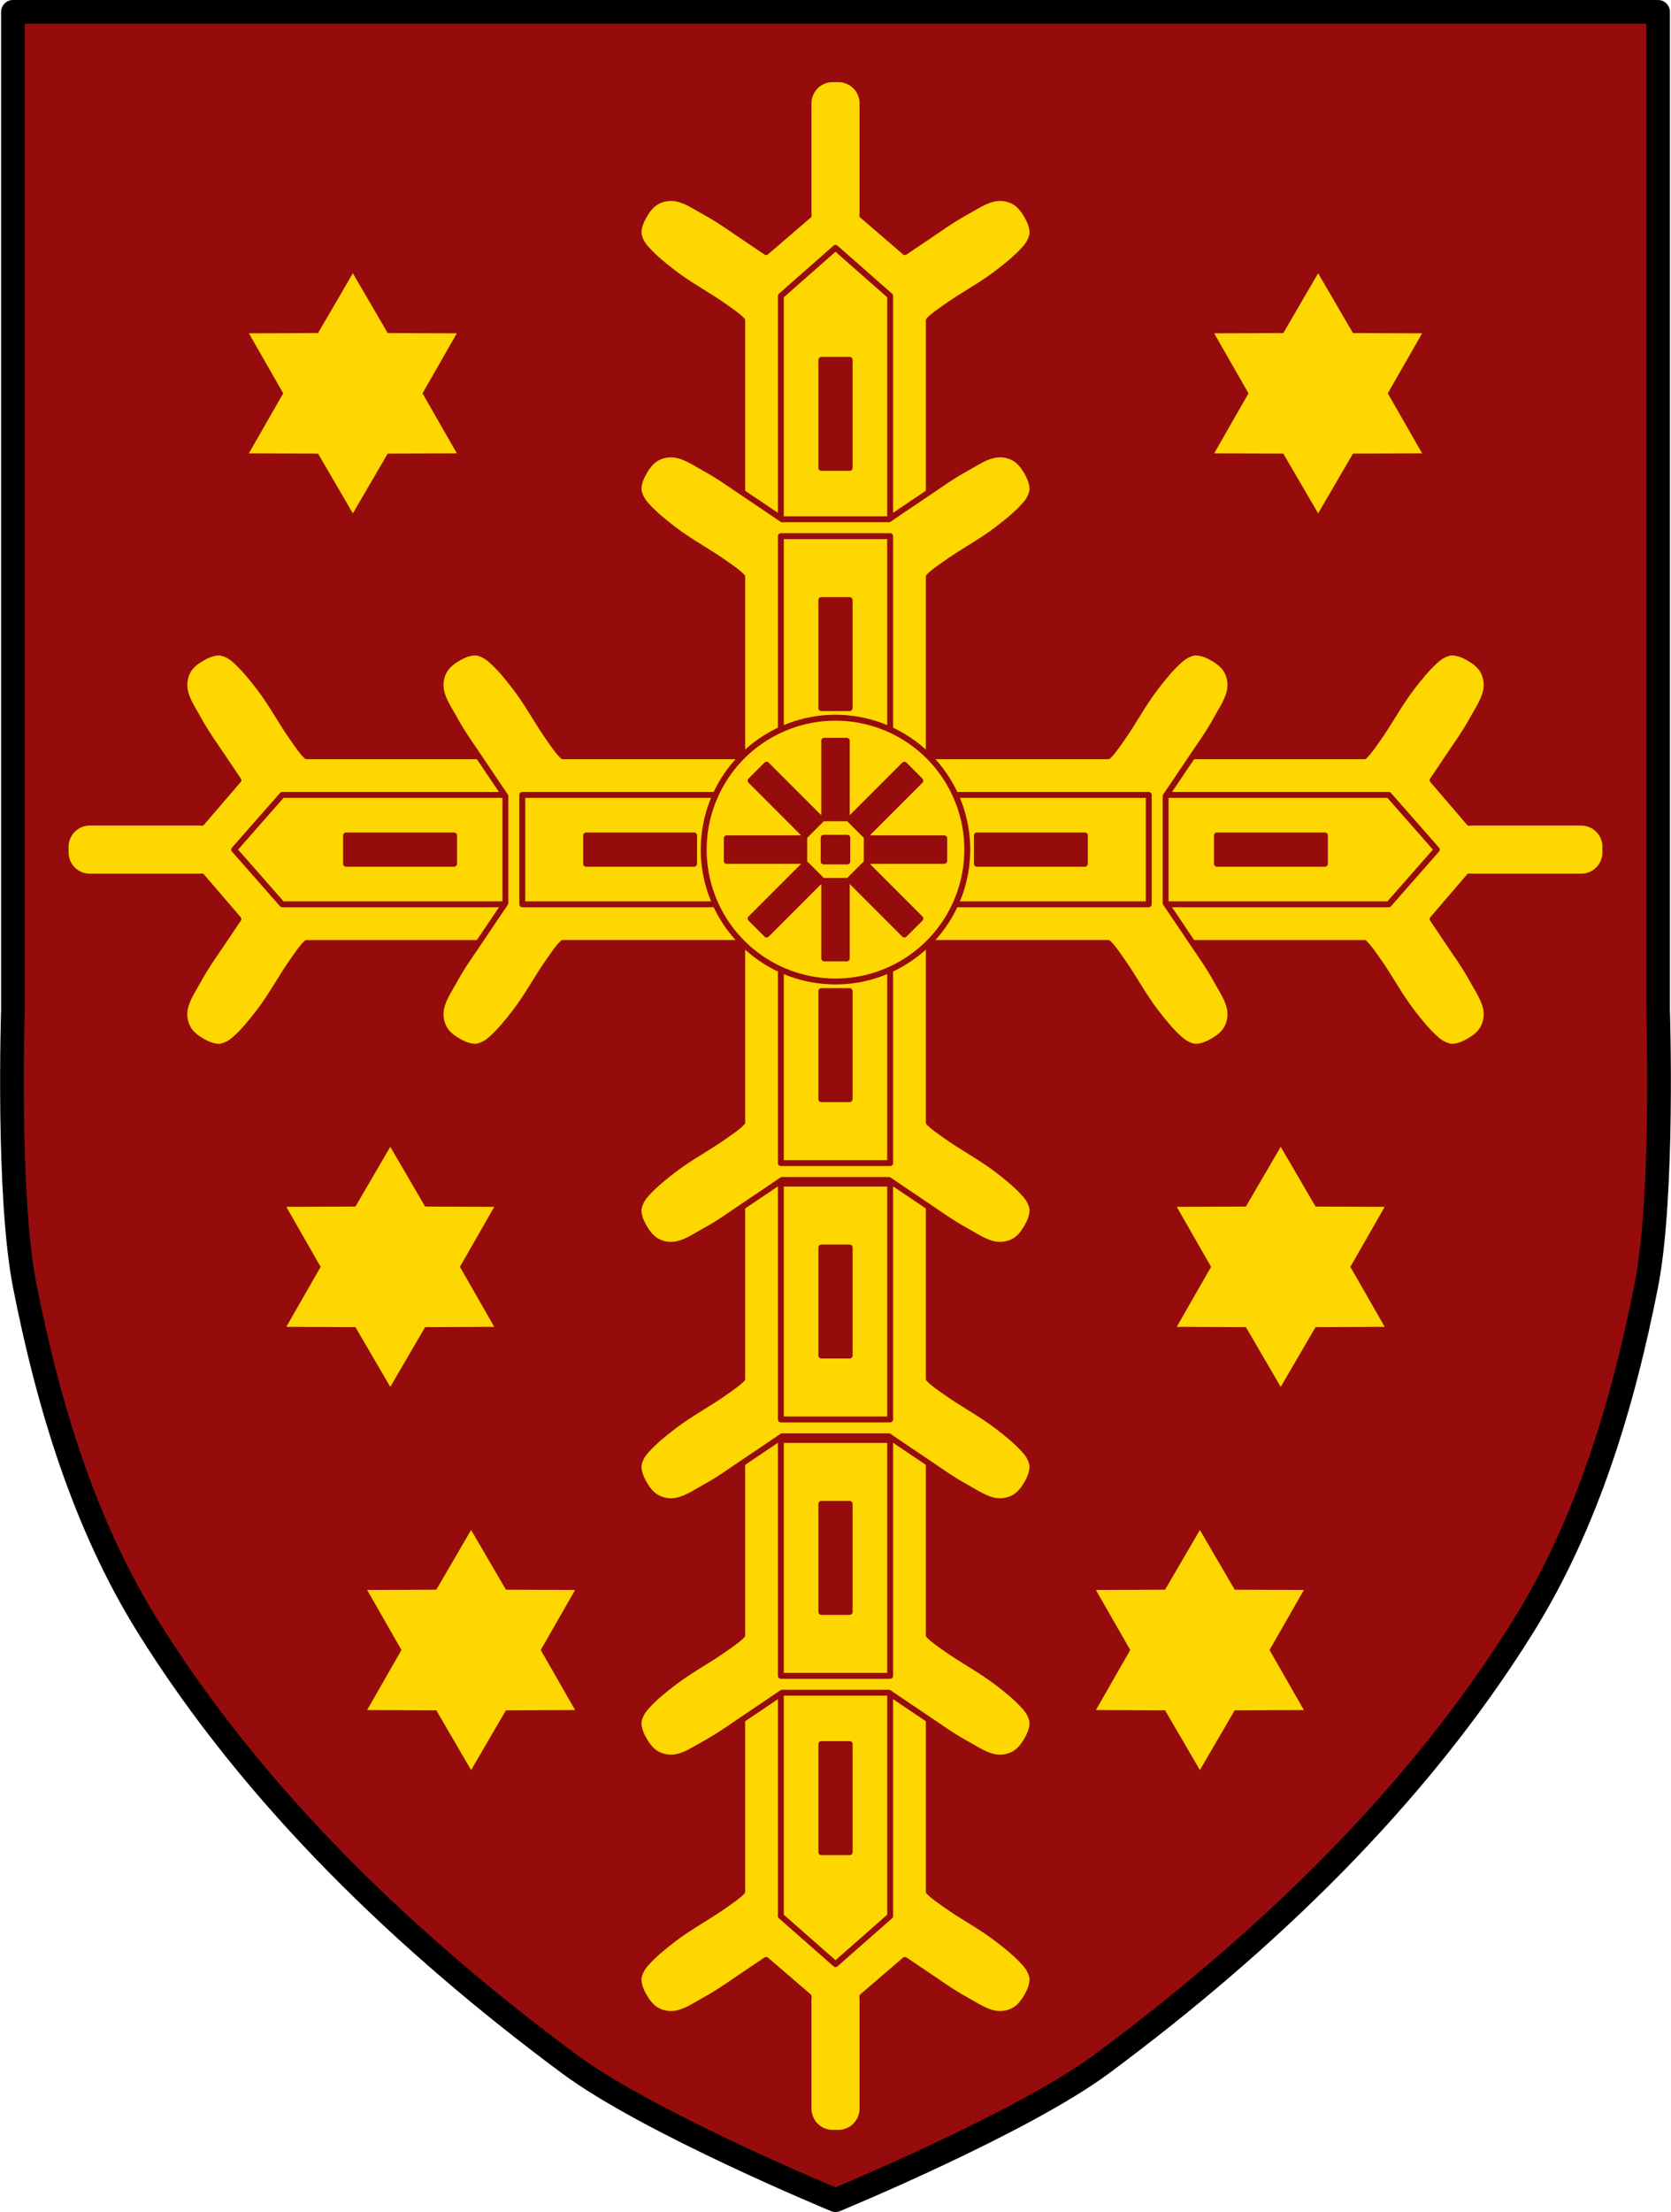 <?xml version="1.0" encoding="UTF-8" standalone="no"?>
<!-- Created with Inkscape (http://www.inkscape.org/) -->

<svg
   xmlns:dc="http://purl.org/dc/elements/1.1/"
   xmlns:cc="http://creativecommons.org/ns#"
   xmlns:rdf="http://www.w3.org/1999/02/22-rdf-syntax-ns#"
   xmlns:svg="http://www.w3.org/2000/svg"
   xmlns="http://www.w3.org/2000/svg"
   xmlns:sodipodi="http://sodipodi.sourceforge.net/DTD/sodipodi-0.dtd"
   xmlns:inkscape="http://www.inkscape.org/namespaces/inkscape"
   width="159.38mm"
   height="210.826mm"
   viewBox="0 0 564.732 747.021"
   id="svg24868"
   version="1.1"
   inkscape:version="0.91 r13725"
   sodipodi:docname="CRSA COA.svg">
  <defs
     id="defs24870">
    <inkscape:path-effect
       effect="spiro"
       id="path-effect26761"
       is_visible="true" />
    <inkscape:path-effect
       effect="spiro"
       id="path-effect26761-6"
       is_visible="true" />
    <inkscape:path-effect
       effect="spiro"
       id="path-effect26761-5"
       is_visible="true" />
    <inkscape:path-effect
       effect="spiro"
       id="path-effect26761-6-8"
       is_visible="true" />
    <inkscape:path-effect
       effect="spiro"
       id="path-effect26761-6-8-6"
       is_visible="true" />
  </defs>
  <sodipodi:namedview
     id="base"
     pagecolor="#ffffff"
     bordercolor="#666666"
     borderopacity="1.0"
     inkscape:pageopacity="0.0"
     inkscape:pageshadow="2"
     inkscape:zoom="0.72153215"
     inkscape:cx="282.36586"
     inkscape:cy="373.51071"
     inkscape:document-units="px"
     inkscape:current-layer="layer1"
     showgrid="false"
     inkscape:window-width="1366"
     inkscape:window-height="745"
     inkscape:window-x="-8"
     inkscape:window-y="-8"
     inkscape:window-maximized="1"
     inkscape:snap-midpoints="true"
     inkscape:snap-smooth-nodes="true"
     inkscape:object-nodes="true"
     inkscape:snap-nodes="false"
     fit-margin-top="0"
     fit-margin-left="0"
     fit-margin-right="0"
     fit-margin-bottom="0"
     inkscape:object-paths="true" />
  <g
     inkscape:label="Ebene 1"
     inkscape:groupmode="layer"
     id="layer1"
     transform="translate(30.434,-47.097)">
    <path
       style="fill:#960c0c;fill-opacity:1;fill-rule:evenodd;stroke:#000000;stroke-width:8;stroke-linecap:round;stroke-linejoin:round;stroke-miterlimit:4;stroke-dasharray:none;stroke-opacity:1"
       d="m -26.061,51.097 0,336.99 c 0,0 -2.037,62.672 3.977,93.17 7.884,39.985 20.011,80.388 41.545,114.99 36.134,58.063 87.412,107.013 142.33,147.77 27.101,20.113 90.141,46.102 90.141,46.102 0,0 63.042,-25.989 90.143,-46.102 54.918,-40.757 106.196,-89.706 142.33,-147.77 21.534,-34.602 33.661,-75.005 41.545,-114.99 6.013,-30.498 3.977,-93.17 3.977,-93.17 l 0,-336.99 -277.994,0 -277.992,0 z"
       id="path26565-2"
       inkscape:connector-curvature="0" />
    <path
       style="opacity:1;fill:#ffd700;fill-opacity:1;fill-rule:nonzero;stroke:none;stroke-width:5;stroke-linecap:round;stroke-linejoin:round;stroke-miterlimit:4;stroke-dasharray:none;stroke-dashoffset:0;stroke-opacity:1"
       d="m 88.821,139.394 -11.768,20.176 -23.373,0.092 11.605,20.27 -11.605,20.268 23.373,0.094 11.768,20.174 11.766,-20.174 23.373,-0.094 -11.605,-20.268 11.605,-20.27 -23.373,-0.092 -11.766,-20.176 z m 326.223,0 -11.766,20.176 -23.373,0.092 11.605,20.27 -11.605,20.268 23.373,0.094 11.766,20.174 11.768,-20.174 23.373,-0.094 -11.605,-20.268 11.605,-20.27 -23.373,-0.092 -11.768,-20.176 z m -313.578,294.998 -11.768,20.176 -23.373,0.094 11.605,20.268 -11.605,20.268 23.373,0.094 11.768,20.176 11.768,-20.176 23.373,-0.094 -11.607,-20.268 11.607,-20.268 -23.373,-0.094 -11.768,-20.176 z m 300.934,0 -11.768,20.176 -23.373,0.094 11.607,20.268 -11.607,20.268 23.373,0.094 11.768,20.176 11.768,-20.176 23.373,-0.094 -11.605,-20.268 11.605,-20.268 -23.373,-0.094 -11.768,-20.176 z m -273.615,129.402 -11.768,20.174 -23.373,0.094 11.605,20.268 -11.605,20.27 23.373,0.092 11.768,20.176 11.766,-20.176 23.373,-0.092 -11.605,-20.27 11.605,-20.268 -23.373,-0.094 -11.766,-20.174 z m 246.297,0 -11.766,20.174 -23.373,0.094 11.605,20.268 -11.605,20.27 23.373,0.092 11.766,20.176 11.768,-20.176 23.373,-0.092 -11.605,-20.27 11.605,-20.268 -23.373,-0.094 -11.768,-20.174 z"
       id="path26600"
       inkscape:connector-curvature="0" />
    <path
       id="rect26757-0-9"
       d="m 220.403,610.314 0,75.617 c -1.565,1.645 -3.52,2.882 -5.363,4.213 -5.761,4.158 -12.138,7.436 -17.775,11.76 -3.292,2.525 -6.567,5.143 -9.322,8.244 -0.681,0.766 -1.316,1.6 -1.752,2.527 -0.434,0.923 -0.844,1.927 -0.824,2.947 0.038,1.934 0.823,3.844 1.783,5.523 1.065,1.862 2.421,3.731 4.275,4.809 1.732,1.007 3.887,1.457 5.879,1.248 3.791,-0.398 7.096,-2.834 10.449,-4.648 5.111,-2.766 9.798,-6.254 14.646,-9.459 1.633,-1.079 3.97,-2.662 6.09,-4.1 l 14.387,12.365 c -0.041,0.334 -0.07,0.672 -0.07,1.018 l 0,36.818 c 0,4.533 3.649,8.182 8.182,8.182 l 1.889,0 c 4.533,0 8.182,-3.649 8.182,-8.182 l 0,-36.818 c 0,-0.346 -0.029,-0.683 -0.07,-1.018 l 14.387,-12.365 c 2.12,1.437 4.457,3.02 6.09,4.1 4.849,3.204 9.535,6.693 14.646,9.459 3.353,1.814 6.658,4.25 10.449,4.648 1.992,0.209 4.147,-0.241 5.879,-1.248 1.854,-1.078 3.211,-2.947 4.275,-4.809 0.961,-1.679 1.745,-3.589 1.783,-5.523 0.02,-1.02 -0.39,-2.024 -0.824,-2.947 -0.436,-0.928 -1.071,-1.761 -1.752,-2.527 -2.755,-3.101 -6.029,-5.72 -9.32,-8.244 -5.638,-4.324 -12.016,-7.602 -17.777,-11.76 -1.843,-1.33 -3.799,-2.568 -5.363,-4.213 l 0,-75.617 -63.057,0 z"
       style="opacity:1;fill:#ffd700;fill-opacity:1;fill-rule:nonzero;stroke:#960c0c;stroke-width:2;stroke-linecap:round;stroke-linejoin:round;stroke-miterlimit:4;stroke-dasharray:none;stroke-dashoffset:0;stroke-opacity:1"
       inkscape:connector-curvature="0" />
    <path
       id="rect26904"
       d="m 233.464,614.521 0,79.66 18.469,16.24 18.467,-16.24 0,-79.66 -36.936,0 z"
       style="opacity:1;fill:#ffd700;fill-opacity:1;fill-rule:nonzero;stroke:#960c0c;stroke-width:2;stroke-linecap:round;stroke-linejoin:round;stroke-miterlimit:4;stroke-dasharray:none;stroke-dashoffset:0;stroke-opacity:1"
       inkscape:connector-curvature="0" />
    <rect
       style="opacity:1;fill:#960c0c;fill-opacity:1;fill-rule:nonzero;stroke:#960c0c;stroke-width:2;stroke-linecap:round;stroke-linejoin:round;stroke-miterlimit:4;stroke-dasharray:none;stroke-dashoffset:0;stroke-opacity:1"
       id="rect26906"
       width="9.568"
       height="36.492"
       x="247.147"
       y="636.105" />
    <path
       style="opacity:1;fill:#ffd700;fill-opacity:1;fill-rule:nonzero;stroke:#960c0c;stroke-width:2;stroke-linecap:round;stroke-linejoin:round;stroke-miterlimit:4;stroke-dasharray:none;stroke-dashoffset:0;stroke-opacity:1"
       d="m 220.403,523.728 0,75.617 c -1.565,1.645 -3.52,2.882 -5.363,4.213 -5.761,4.158 -12.138,7.436 -17.775,11.76 -3.292,2.525 -6.567,5.143 -9.322,8.244 -0.681,0.766 -1.316,1.6 -1.752,2.527 -0.434,0.923 -0.844,1.927 -0.824,2.947 0.038,1.934 0.823,3.844 1.783,5.523 1.065,1.862 2.421,3.731 4.275,4.809 1.732,1.007 3.887,1.457 5.879,1.248 3.791,-0.398 7.096,-2.834 10.449,-4.648 5.111,-2.766 9.798,-6.254 14.646,-9.459 3.848,-2.543 11.463,-7.752 11.463,-7.752 l 36.137,0 c 0,0 7.616,5.208 11.465,7.752 4.849,3.204 9.535,6.693 14.646,9.459 3.353,1.814 6.658,4.25 10.449,4.648 1.992,0.209 4.147,-0.241 5.879,-1.248 1.854,-1.078 3.211,-2.947 4.275,-4.809 0.961,-1.679 1.745,-3.589 1.783,-5.523 0.02,-1.02 -0.39,-2.024 -0.824,-2.947 -0.436,-0.928 -1.071,-1.761 -1.752,-2.527 -2.755,-3.101 -6.029,-5.72 -9.32,-8.244 -5.638,-4.324 -12.016,-7.602 -17.777,-11.76 -1.843,-1.33 -3.799,-2.568 -5.363,-4.213 l 0,-75.617 z"
       id="rect26757-0-9-3"
       inkscape:connector-curvature="0"
       sodipodi:nodetypes="ccaaaaaaaaaaccaaaaaaaaaaccc" />
    <rect
       style="opacity:1;fill:#ffd700;fill-opacity:1;fill-rule:nonzero;stroke:#960c0c;stroke-width:2;stroke-linecap:round;stroke-linejoin:round;stroke-miterlimit:4;stroke-dasharray:none;stroke-dashoffset:0;stroke-opacity:1"
       id="rect26904-3"
       width="36.937"
       height="79.66"
       x="233.463"
       y="533.394" />
    <rect
       style="opacity:1;fill:#960c0c;fill-opacity:1;fill-rule:nonzero;stroke:#960c0c;stroke-width:2;stroke-linecap:round;stroke-linejoin:round;stroke-miterlimit:4;stroke-dasharray:none;stroke-dashoffset:0;stroke-opacity:1"
       id="rect26906-9"
       width="9.568"
       height="36.492"
       x="247.147"
       y="554.978" />
    <path
       style="opacity:1;fill:#ffd700;fill-opacity:1;fill-rule:nonzero;stroke:#960c0c;stroke-width:2;stroke-linecap:round;stroke-linejoin:round;stroke-miterlimit:4;stroke-dasharray:none;stroke-dashoffset:0;stroke-opacity:1"
       d="m 220.403,437.142 0,75.617 c -1.565,1.645 -3.52,2.882 -5.363,4.213 -5.761,4.158 -12.138,7.436 -17.775,11.76 -3.292,2.525 -6.567,5.143 -9.322,8.244 -0.681,0.766 -1.316,1.6 -1.752,2.527 -0.434,0.923 -0.844,1.927 -0.824,2.947 0.038,1.934 0.823,3.844 1.783,5.523 1.065,1.862 2.421,3.731 4.275,4.809 1.732,1.007 3.887,1.457 5.879,1.248 3.791,-0.398 7.096,-2.834 10.449,-4.648 5.111,-2.766 9.798,-6.254 14.646,-9.459 3.848,-2.543 11.463,-7.752 11.463,-7.752 l 36.137,0 c 0,0 7.616,5.208 11.465,7.752 4.849,3.204 9.535,6.693 14.646,9.459 3.353,1.814 6.658,4.25 10.449,4.648 1.992,0.209 4.147,-0.241 5.879,-1.248 1.854,-1.078 3.211,-2.947 4.275,-4.809 0.961,-1.679 1.745,-3.589 1.783,-5.523 0.02,-1.02 -0.39,-2.024 -0.824,-2.947 -0.436,-0.928 -1.071,-1.761 -1.752,-2.527 -2.755,-3.101 -6.029,-5.72 -9.32,-8.244 -5.638,-4.324 -12.016,-7.602 -17.777,-11.76 -1.843,-1.33 -3.799,-2.568 -5.363,-4.213 l 0,-75.617 z"
       id="rect26757-0-9-3-4"
       inkscape:connector-curvature="0"
       sodipodi:nodetypes="ccaaaaaaaaaaccaaaaaaaaaaccc" />
    <rect
       style="opacity:1;fill:#ffd700;fill-opacity:1;fill-rule:nonzero;stroke:#960c0c;stroke-width:2;stroke-linecap:round;stroke-linejoin:round;stroke-miterlimit:4;stroke-dasharray:none;stroke-dashoffset:0;stroke-opacity:1"
       id="rect26904-3-4"
       width="36.937"
       height="79.66"
       x="233.463"
       y="446.809" />
    <rect
       style="opacity:1;fill:#960c0c;fill-opacity:1;fill-rule:nonzero;stroke:#960c0c;stroke-width:2;stroke-linecap:round;stroke-linejoin:round;stroke-miterlimit:4;stroke-dasharray:none;stroke-dashoffset:0;stroke-opacity:1"
       id="rect26906-9-0"
       width="9.568"
       height="36.492"
       x="247.147"
       y="468.392" />
    <path
       style="opacity:1;fill:#ffd700;fill-opacity:1;fill-rule:nonzero;stroke:#960c0c;stroke-width:2;stroke-linecap:round;stroke-linejoin:round;stroke-miterlimit:4;stroke-dasharray:none;stroke-dashoffset:0;stroke-opacity:1"
       d="m 220.403,350.557 0,75.617 c -1.565,1.645 -3.52,2.882 -5.363,4.213 -5.761,4.158 -12.138,7.436 -17.775,11.76 -3.292,2.525 -6.567,5.143 -9.322,8.244 -0.681,0.766 -1.316,1.6 -1.752,2.527 -0.434,0.923 -0.844,1.927 -0.824,2.947 0.038,1.934 0.823,3.844 1.783,5.523 1.065,1.862 2.421,3.731 4.275,4.809 1.732,1.007 3.887,1.457 5.879,1.248 3.791,-0.398 7.096,-2.834 10.449,-4.648 5.111,-2.766 9.798,-6.254 14.646,-9.459 3.848,-2.543 11.463,-7.752 11.463,-7.752 l 36.137,0 c 0,0 7.616,5.208 11.465,7.752 4.849,3.204 9.535,6.693 14.646,9.459 3.353,1.814 6.658,4.25 10.449,4.648 1.992,0.209 4.147,-0.241 5.879,-1.248 1.854,-1.078 3.211,-2.947 4.275,-4.809 0.961,-1.679 1.745,-3.589 1.783,-5.523 0.02,-1.02 -0.39,-2.024 -0.824,-2.947 -0.436,-0.928 -1.071,-1.761 -1.752,-2.527 -2.755,-3.101 -6.029,-5.72 -9.32,-8.244 -5.638,-4.324 -12.016,-7.602 -17.777,-11.76 -1.843,-1.33 -3.799,-2.568 -5.363,-4.213 l 0,-75.617 z"
       id="rect26757-0-9-3-9"
       inkscape:connector-curvature="0"
       sodipodi:nodetypes="ccaaaaaaaaaaccaaaaaaaaaaccc" />
    <rect
       style="opacity:1;fill:#ffd700;fill-opacity:1;fill-rule:nonzero;stroke:#960c0c;stroke-width:2;stroke-linecap:round;stroke-linejoin:round;stroke-miterlimit:4;stroke-dasharray:none;stroke-dashoffset:0;stroke-opacity:1"
       id="rect26904-3-6"
       width="36.937"
       height="79.66"
       x="233.463"
       y="360.223" />
    <rect
       style="opacity:1;fill:#960c0c;fill-opacity:1;fill-rule:nonzero;stroke:#960c0c;stroke-width:2;stroke-linecap:round;stroke-linejoin:round;stroke-miterlimit:4;stroke-dasharray:none;stroke-dashoffset:0;stroke-opacity:1"
       id="rect26906-9-3"
       width="9.568"
       height="36.492"
       x="247.147"
       y="381.807" />
    <path
       id="rect26757-0-9-4"
       d="m 220.403,230.903 0,-75.617 c -1.565,-1.645 -3.52,-2.882 -5.363,-4.213 -5.761,-4.158 -12.138,-7.436 -17.775,-11.76 -3.292,-2.525 -6.567,-5.143 -9.322,-8.244 -0.681,-0.766 -1.316,-1.6 -1.752,-2.527 -0.434,-0.923 -0.844,-1.927 -0.824,-2.947 0.038,-1.934 0.823,-3.844 1.783,-5.523 1.065,-1.862 2.421,-3.731 4.275,-4.809 1.732,-1.007 3.887,-1.457 5.879,-1.248 3.791,0.398 7.096,2.834 10.449,4.648 5.111,2.766 9.798,6.254 14.646,9.459 1.633,1.079 3.97,2.662 6.09,4.1 l 14.387,-12.365 c -0.041,-0.334 -0.07,-0.672 -0.07,-1.018 l 0,-36.818 c 0,-4.533 3.649,-8.182 8.182,-8.182 l 1.889,0 c 4.533,0 8.182,3.649 8.182,8.182 l 0,36.818 c 0,0.346 -0.029,0.683 -0.07,1.018 l 14.387,12.365 c 2.12,-1.437 4.457,-3.02 6.09,-4.1 4.849,-3.204 9.535,-6.693 14.646,-9.459 3.353,-1.814 6.658,-4.25 10.449,-4.648 1.992,-0.209 4.147,0.241 5.879,1.248 1.854,1.078 3.211,2.947 4.275,4.809 0.961,1.679 1.745,3.589 1.783,5.523 0.02,1.02 -0.39,2.024 -0.824,2.947 -0.436,0.928 -1.071,1.761 -1.752,2.527 -2.755,3.101 -6.029,5.72 -9.32,8.244 -5.638,4.324 -12.016,7.602 -17.777,11.76 -1.843,1.33 -3.799,2.568 -5.363,4.213 l 0,75.617 -63.057,0 z"
       style="opacity:1;fill:#ffd700;fill-opacity:1;fill-rule:nonzero;stroke:#960c0c;stroke-width:2;stroke-linecap:round;stroke-linejoin:round;stroke-miterlimit:4;stroke-dasharray:none;stroke-dashoffset:0;stroke-opacity:1"
       inkscape:connector-curvature="0" />
    <path
       id="rect26904-0"
       d="m 233.464,226.696 0,-79.66 18.469,-16.24 18.467,16.24 0,79.66 -36.936,0 z"
       style="opacity:1;fill:#ffd700;fill-opacity:1;fill-rule:nonzero;stroke:#960c0c;stroke-width:2;stroke-linecap:round;stroke-linejoin:round;stroke-miterlimit:4;stroke-dasharray:none;stroke-dashoffset:0;stroke-opacity:1"
       inkscape:connector-curvature="0" />
    <rect
       style="opacity:1;fill:#960c0c;fill-opacity:1;fill-rule:nonzero;stroke:#960c0c;stroke-width:2;stroke-linecap:round;stroke-linejoin:round;stroke-miterlimit:4;stroke-dasharray:none;stroke-dashoffset:0;stroke-opacity:1"
       id="rect26906-4"
       width="9.568"
       height="36.492"
       x="247.147"
       y="-205.111"
       transform="scale(1,-1)" />
    <path
       style="opacity:1;fill:#ffd700;fill-opacity:1;fill-rule:nonzero;stroke:#960c0c;stroke-width:2;stroke-linecap:round;stroke-linejoin:round;stroke-miterlimit:4;stroke-dasharray:none;stroke-dashoffset:0;stroke-opacity:1"
       d="m 220.403,317.488 0,-75.617 c -1.565,-1.645 -3.52,-2.882 -5.363,-4.213 -5.761,-4.158 -12.138,-7.436 -17.775,-11.76 -3.292,-2.525 -6.567,-5.143 -9.322,-8.244 -0.681,-0.766 -1.316,-1.6 -1.752,-2.527 -0.434,-0.923 -0.844,-1.927 -0.824,-2.947 0.038,-1.934 0.823,-3.844 1.783,-5.523 1.065,-1.862 2.421,-3.731 4.275,-4.809 1.732,-1.007 3.887,-1.457 5.879,-1.248 3.791,0.398 7.096,2.834 10.449,4.648 5.111,2.766 9.798,6.254 14.646,9.459 3.848,2.543 11.463,7.752 11.463,7.752 l 36.137,0 c 0,0 7.616,-5.208 11.465,-7.752 4.849,-3.204 9.535,-6.693 14.646,-9.459 3.353,-1.814 6.658,-4.25 10.449,-4.648 1.992,-0.209 4.147,0.241 5.879,1.248 1.854,1.078 3.211,2.947 4.275,4.809 0.961,1.679 1.745,3.589 1.783,5.523 0.02,1.02 -0.39,2.024 -0.824,2.947 -0.436,0.928 -1.071,1.761 -1.752,2.527 -2.755,3.101 -6.029,5.72 -9.32,8.244 -5.638,4.324 -12.016,7.602 -17.777,11.76 -1.843,1.33 -3.799,2.568 -5.363,4.213 l 0,75.617 z"
       id="rect26757-0-9-3-2"
       inkscape:connector-curvature="0"
       sodipodi:nodetypes="ccaaaaaaaaaaccaaaaaaaaaaccc" />
    <rect
       style="opacity:1;fill:#ffd700;fill-opacity:1;fill-rule:nonzero;stroke:#960c0c;stroke-width:2;stroke-linecap:round;stroke-linejoin:round;stroke-miterlimit:4;stroke-dasharray:none;stroke-dashoffset:0;stroke-opacity:1"
       id="rect26904-3-42"
       width="36.937"
       height="79.66"
       x="233.463"
       y="-307.822"
       transform="scale(1,-1)" />
    <rect
       style="opacity:1;fill:#960c0c;fill-opacity:1;fill-rule:nonzero;stroke:#960c0c;stroke-width:2;stroke-linecap:round;stroke-linejoin:round;stroke-miterlimit:4;stroke-dasharray:none;stroke-dashoffset:0;stroke-opacity:1"
       id="rect26906-9-8"
       width="9.568"
       height="36.492"
       x="247.147"
       y="-286.238"
       transform="scale(1,-1)" />
    <path
       id="rect26757-0-9-4-3"
       d="m 355.052,302.495 75.617,0 c 1.645,-1.565 2.882,-3.52 4.213,-5.363 4.158,-5.761 7.436,-12.138 11.76,-17.775 2.525,-3.292 5.143,-6.567 8.244,-9.322 0.766,-0.681 1.6,-1.316 2.527,-1.752 0.923,-0.434 1.927,-0.844 2.947,-0.824 1.934,0.038 3.844,0.823 5.523,1.783 1.862,1.065 3.731,2.421 4.809,4.275 1.007,1.732 1.457,3.887 1.248,5.879 -0.398,3.791 -2.834,7.096 -4.648,10.449 -2.766,5.111 -6.254,9.798 -9.459,14.646 -1.079,1.633 -2.662,3.97 -4.1,6.09 l 12.365,14.387 c 0.334,-0.041 0.672,-0.07 1.018,-0.07 l 36.818,0 c 4.533,0 8.182,3.649 8.182,8.182 l 0,1.889 c 0,4.533 -3.649,8.182 -8.182,8.182 l -36.818,0 c -0.346,0 -0.683,-0.029 -1.018,-0.07 l -12.365,14.387 c 1.437,2.12 3.02,4.457 4.1,6.09 3.204,4.849 6.693,9.535 9.459,14.646 1.814,3.353 4.25,6.658 4.648,10.449 0.209,1.992 -0.241,4.147 -1.248,5.879 -1.078,1.854 -2.947,3.211 -4.809,4.275 -1.679,0.961 -3.589,1.745 -5.523,1.783 -1.02,0.02 -2.024,-0.39 -2.947,-0.824 -0.928,-0.436 -1.761,-1.071 -2.527,-1.752 -3.101,-2.755 -5.72,-6.029 -8.244,-9.32 -4.324,-5.638 -7.602,-12.016 -11.76,-17.777 -1.33,-1.843 -2.568,-3.799 -4.213,-5.363 l -75.617,0 0,-63.057 z"
       style="opacity:1;fill:#ffd700;fill-opacity:1;fill-rule:nonzero;stroke:#960c0c;stroke-width:2;stroke-linecap:round;stroke-linejoin:round;stroke-miterlimit:4;stroke-dasharray:none;stroke-dashoffset:0;stroke-opacity:1"
       inkscape:connector-curvature="0" />
    <path
       id="rect26904-0-5"
       d="m 359.259,315.556 79.66,0 16.24,18.469 -16.24,18.467 -79.66,0 0,-36.936 z"
       style="opacity:1;fill:#ffd700;fill-opacity:1;fill-rule:nonzero;stroke:#960c0c;stroke-width:2;stroke-linecap:round;stroke-linejoin:round;stroke-miterlimit:4;stroke-dasharray:none;stroke-dashoffset:0;stroke-opacity:1"
       inkscape:connector-curvature="0" />
    <rect
       style="opacity:1;fill:#960c0c;fill-opacity:1;fill-rule:nonzero;stroke:#960c0c;stroke-width:2;stroke-linecap:round;stroke-linejoin:round;stroke-miterlimit:4;stroke-dasharray:none;stroke-dashoffset:0;stroke-opacity:1"
       id="rect26906-4-7"
       width="9.568"
       height="36.492"
       x="329.24"
       y="380.844"
       transform="matrix(0,1,1,0,0,0)" />
    <path
       style="opacity:1;fill:#ffd700;fill-opacity:1;fill-rule:nonzero;stroke:#960c0c;stroke-width:2;stroke-linecap:round;stroke-linejoin:round;stroke-miterlimit:4;stroke-dasharray:none;stroke-dashoffset:0;stroke-opacity:1"
       d="m 268.467,302.495 75.617,0 c 1.645,-1.565 2.882,-3.52 4.213,-5.363 4.158,-5.761 7.436,-12.138 11.76,-17.775 2.525,-3.292 5.143,-6.567 8.244,-9.322 0.766,-0.681 1.6,-1.316 2.527,-1.752 0.923,-0.434 1.927,-0.844 2.947,-0.824 1.934,0.038 3.844,0.823 5.523,1.783 1.862,1.065 3.731,2.421 4.809,4.275 1.007,1.732 1.457,3.887 1.248,5.879 -0.398,3.791 -2.834,7.096 -4.648,10.449 -2.766,5.111 -6.254,9.798 -9.459,14.646 -2.543,3.848 -7.752,11.463 -7.752,11.463 l 0,36.137 c 0,0 5.208,7.616 7.752,11.465 3.204,4.849 6.693,9.535 9.459,14.646 1.814,3.353 4.25,6.658 4.648,10.449 0.209,1.992 -0.241,4.147 -1.248,5.879 -1.078,1.854 -2.947,3.211 -4.809,4.275 -1.679,0.961 -3.589,1.745 -5.523,1.783 -1.02,0.02 -2.024,-0.39 -2.947,-0.824 -0.928,-0.436 -1.761,-1.071 -2.527,-1.752 -3.101,-2.755 -5.72,-6.029 -8.244,-9.32 -4.324,-5.638 -7.602,-12.016 -11.76,-17.777 -1.33,-1.843 -2.568,-3.799 -4.213,-5.363 l -75.617,0 z"
       id="rect26757-0-9-3-2-8"
       inkscape:connector-curvature="0"
       sodipodi:nodetypes="ccaaaaaaaaaaccaaaaaaaaaaccc" />
    <rect
       style="opacity:1;fill:#ffd700;fill-opacity:1;fill-rule:nonzero;stroke:#960c0c;stroke-width:2;stroke-linecap:round;stroke-linejoin:round;stroke-miterlimit:4;stroke-dasharray:none;stroke-dashoffset:0;stroke-opacity:1"
       id="rect26904-3-42-8"
       width="36.937"
       height="79.66"
       x="315.555"
       y="278.133"
       transform="matrix(0,1,1,0,0,0)" />
    <rect
       style="opacity:1;fill:#960c0c;fill-opacity:1;fill-rule:nonzero;stroke:#960c0c;stroke-width:2;stroke-linecap:round;stroke-linejoin:round;stroke-miterlimit:4;stroke-dasharray:none;stroke-dashoffset:0;stroke-opacity:1"
       id="rect26906-9-8-6"
       width="9.568"
       height="36.492"
       x="329.24"
       y="299.716"
       transform="matrix(0,1,1,0,0,0)" />
    <path
       id="rect26757-0-9-4-3-0"
       d="m 148.812,302.495 -75.617,0 c -1.645,-1.565 -2.882,-3.52 -4.213,-5.363 -4.158,-5.761 -7.436,-12.138 -11.76,-17.775 -2.525,-3.292 -5.143,-6.567 -8.244,-9.322 -0.766,-0.681 -1.6,-1.316 -2.527,-1.752 -0.923,-0.434 -1.927,-0.844 -2.947,-0.824 -1.934,0.038 -3.844,0.823 -5.523,1.783 -1.862,1.065 -3.731,2.421 -4.809,4.275 -1.007,1.732 -1.457,3.887 -1.248,5.879 0.398,3.791 2.834,7.096 4.648,10.449 2.766,5.111 6.254,9.798 9.459,14.646 1.079,1.633 2.662,3.97 4.1,6.09 l -12.365,14.387 c -0.334,-0.041 -0.672,-0.07 -1.018,-0.07 l -36.818,0 c -4.533,0 -8.182,3.649 -8.182,8.182 l 0,1.889 c 0,4.533 3.649,8.182 8.182,8.182 l 36.818,0 c 0.346,0 0.683,-0.029 1.018,-0.07 l 12.365,14.387 c -1.437,2.12 -3.02,4.457 -4.1,6.09 -3.204,4.849 -6.693,9.535 -9.459,14.646 -1.814,3.353 -4.25,6.658 -4.648,10.449 -0.209,1.992 0.241,4.147 1.248,5.879 1.078,1.854 2.947,3.211 4.809,4.275 1.679,0.961 3.589,1.745 5.523,1.783 1.02,0.02 2.024,-0.39 2.947,-0.824 0.928,-0.436 1.761,-1.071 2.527,-1.752 3.101,-2.755 5.72,-6.029 8.244,-9.32 4.324,-5.638 7.602,-12.016 11.76,-17.777 1.33,-1.843 2.568,-3.799 4.213,-5.363 l 75.617,0 0,-63.057 z"
       style="opacity:1;fill:#ffd700;fill-opacity:1;fill-rule:nonzero;stroke:#960c0c;stroke-width:2;stroke-linecap:round;stroke-linejoin:round;stroke-miterlimit:4;stroke-dasharray:none;stroke-dashoffset:0;stroke-opacity:1"
       inkscape:connector-curvature="0" />
    <path
       id="rect26904-0-5-6"
       d="m 144.605,315.556 -79.66,0 -16.24,18.469 16.24,18.467 79.66,0 0,-36.936 z"
       style="opacity:1;fill:#ffd700;fill-opacity:1;fill-rule:nonzero;stroke:#960c0c;stroke-width:2;stroke-linecap:round;stroke-linejoin:round;stroke-miterlimit:4;stroke-dasharray:none;stroke-dashoffset:0;stroke-opacity:1"
       inkscape:connector-curvature="0" />
    <rect
       style="opacity:1;fill:#960c0c;fill-opacity:1;fill-rule:nonzero;stroke:#960c0c;stroke-width:2;stroke-linecap:round;stroke-linejoin:round;stroke-miterlimit:4;stroke-dasharray:none;stroke-dashoffset:0;stroke-opacity:1"
       id="rect26906-4-7-4"
       width="9.568"
       height="36.492"
       x="329.24"
       y="-123.021"
       transform="matrix(0,1,-1,0,0,0)" />
    <path
       style="opacity:1;fill:#ffd700;fill-opacity:1;fill-rule:nonzero;stroke:#960c0c;stroke-width:2;stroke-linecap:round;stroke-linejoin:round;stroke-miterlimit:4;stroke-dasharray:none;stroke-dashoffset:0;stroke-opacity:1"
       d="m 235.398,302.495 -75.617,0 c -1.645,-1.565 -2.882,-3.52 -4.213,-5.363 -4.158,-5.761 -7.436,-12.138 -11.76,-17.775 -2.525,-3.292 -5.143,-6.567 -8.244,-9.322 -0.766,-0.681 -1.6,-1.316 -2.527,-1.752 -0.923,-0.434 -1.927,-0.844 -2.947,-0.824 -1.934,0.038 -3.844,0.823 -5.523,1.783 -1.862,1.065 -3.731,2.421 -4.809,4.275 -1.007,1.732 -1.457,3.887 -1.248,5.879 0.398,3.791 2.834,7.096 4.648,10.449 2.766,5.111 6.254,9.798 9.459,14.646 2.543,3.848 7.752,11.463 7.752,11.463 l 0,36.137 c 0,0 -5.208,7.616 -7.752,11.465 -3.204,4.849 -6.693,9.535 -9.459,14.646 -1.814,3.353 -4.25,6.658 -4.648,10.449 -0.209,1.992 0.241,4.147 1.248,5.879 1.078,1.854 2.947,3.211 4.809,4.275 1.679,0.961 3.589,1.745 5.523,1.783 1.02,0.02 2.024,-0.39 2.947,-0.824 0.928,-0.436 1.761,-1.071 2.527,-1.752 3.101,-2.755 5.72,-6.029 8.244,-9.32 4.324,-5.638 7.602,-12.016 11.76,-17.777 1.33,-1.843 2.568,-3.799 4.213,-5.363 l 75.617,0 z"
       id="rect26757-0-9-3-2-8-5"
       inkscape:connector-curvature="0"
       sodipodi:nodetypes="ccaaaaaaaaaaccaaaaaaaaaaccc" />
    <rect
       style="opacity:1;fill:#ffd700;fill-opacity:1;fill-rule:nonzero;stroke:#960c0c;stroke-width:2;stroke-linecap:round;stroke-linejoin:round;stroke-miterlimit:4;stroke-dasharray:none;stroke-dashoffset:0;stroke-opacity:1"
       id="rect26904-3-42-8-3"
       width="36.937"
       height="79.66"
       x="315.555"
       y="-225.732"
       transform="matrix(0,1,-1,0,0,0)" />
    <rect
       style="opacity:1;fill:#960c0c;fill-opacity:1;fill-rule:nonzero;stroke:#960c0c;stroke-width:2;stroke-linecap:round;stroke-linejoin:round;stroke-miterlimit:4;stroke-dasharray:none;stroke-dashoffset:0;stroke-opacity:1"
       id="rect26906-9-8-6-7"
       width="9.568"
       height="36.492"
       x="329.24"
       y="-204.148"
       transform="matrix(0,1,-1,0,0,0)" />
    <circle
       style="opacity:1;fill:#960c0c;fill-opacity:1;fill-rule:nonzero;stroke:none;stroke-width:2;stroke-linecap:round;stroke-linejoin:round;stroke-miterlimit:4;stroke-dasharray:none;stroke-dashoffset:0;stroke-opacity:1"
       id="path27509"
       cx="251.932"
       cy="334.023"
       r="41.552" />
    <path
       style="opacity:1;fill:#ffd700;fill-opacity:1;fill-rule:nonzero;stroke:#960c0c;stroke-width:2;stroke-linecap:round;stroke-linejoin:round;stroke-miterlimit:4;stroke-dasharray:none;stroke-dashoffset:0;stroke-opacity:1"
       d="m 251.931,289.488 a 44.533,44.533 0 0 0 -44.533,44.535 44.533,44.533 0 0 0 44.533,44.533 44.533,44.533 0 0 0 44.535,-44.533 44.533,44.533 0 0 0 -44.535,-44.535 z m -3.811,7.791 7.625,0 0,26.176 -7.625,0 0,-26.176 z m -19.475,8.064 18.514,18.512 -5.393,5.393 -18.512,-18.512 5.391,-5.393 z m 46.574,0 5.391,5.393 -18.51,18.508 -5.391,-5.389 18.51,-18.512 z m -27.289,24.68 8,0 0,8 -8,0 0,-8 z m -32.742,0.188 26.18,0 0,7.625 -26.18,0 0,-7.625 z m 47.311,0 26.178,0 0,7.625 -26.178,0 0,-7.625 z m -20.73,8.584 5.391,5.391 -18.514,18.514 -5.391,-5.393 18.514,-18.512 z m 20.332,0.004 18.51,18.512 -5.391,5.391 -18.512,-18.51 5.393,-5.393 z m -13.98,5.787 7.625,0 0,26.182 -7.625,0 0,-26.182 z"
       id="path26686"
       inkscape:connector-curvature="0" />
  </g>
</svg>
